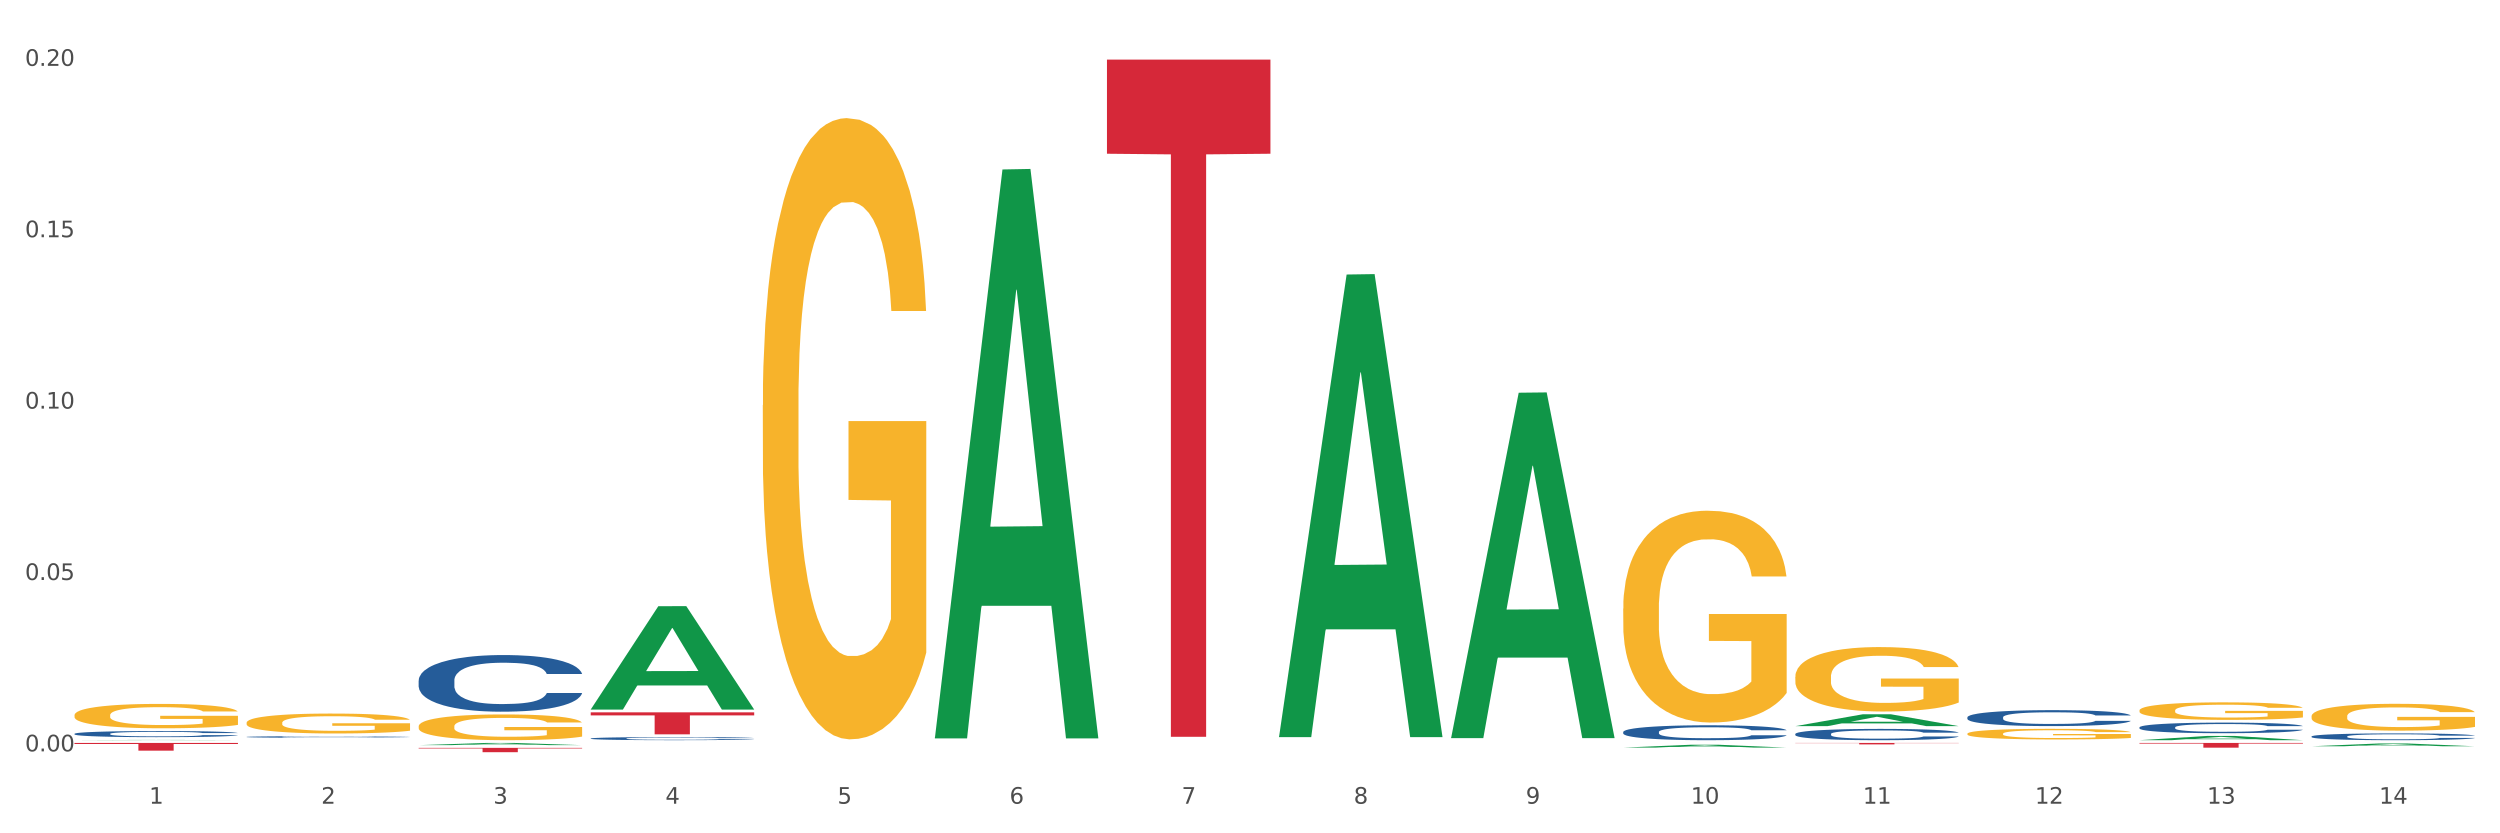 <?xml version="1.0" encoding="utf-8" standalone="no"?>
<!DOCTYPE svg PUBLIC "-//W3C//DTD SVG 1.1//EN"
  "http://www.w3.org/Graphics/SVG/1.1/DTD/svg11.dtd">
<svg xmlns:xlink="http://www.w3.org/1999/xlink" width="1080pt" height="360pt" viewBox="0 0 1080 360" xmlns="http://www.w3.org/2000/svg" version="1.1">
 <rect x="0" y="0" width="1080" height="360" fill="#333333" stroke="none"/>
 <defs>
  <style type="text/css">*{stroke-linejoin: round; stroke-linecap: butt}</style>
 </defs>
 <g id="figure_1">
  <g id="patch_1">
   <path d="M 0 360 
L 1080 360 
L 1080 0 
L 0 0 
z
" style="fill: #ffffff; stroke: #ffffff; stroke-linejoin: miter"/>
  </g>
  <g id="axes_1">
   <g id="matplotlib.axis_1">
    <g id="xtick_1">
     <g id="text_1">
      <!-- 1 -->
      <g style="fill: #4d4d4d" transform="translate(64.432 347.204) scale(0.096 -0.096)">
       <defs>
        <path id="DejaVuSans-31" d="M 794 531 
L 1825 531 
L 1825 4091 
L 703 3866 
L 703 4441 
L 1819 4666 
L 2450 4666 
L 2450 531 
L 3481 531 
L 3481 0 
L 794 0 
L 794 531 
z
" transform="scale(0.016)"/>
       </defs>
       <use xlink:href="#DejaVuSans-31"/>
      </g>
     </g>
    </g>
    <g id="xtick_2">
     <g id="text_2">
      <!-- 2 -->
      <g style="fill: #4d4d4d" transform="translate(138.771 347.204) scale(0.096 -0.096)">
       <defs>
        <path id="DejaVuSans-32" d="M 1228 531 
L 3431 531 
L 3431 0 
L 469 0 
L 469 531 
Q 828 903 1448 1529 
Q 2069 2156 2228 2338 
Q 2531 2678 2651 2914 
Q 2772 3150 2772 3378 
Q 2772 3750 2511 3984 
Q 2250 4219 1831 4219 
Q 1534 4219 1204 4116 
Q 875 4013 500 3803 
L 500 4441 
Q 881 4594 1212 4672 
Q 1544 4750 1819 4750 
Q 2544 4750 2975 4387 
Q 3406 4025 3406 3419 
Q 3406 3131 3298 2873 
Q 3191 2616 2906 2266 
Q 2828 2175 2409 1742 
Q 1991 1309 1228 531 
z
" transform="scale(0.016)"/>
       </defs>
       <use xlink:href="#DejaVuSans-32"/>
      </g>
     </g>
    </g>
    <g id="xtick_3">
     <g id="text_3">
      <!-- 3 -->
      <g style="fill: #4d4d4d" transform="translate(213.109 347.204) scale(0.096 -0.096)">
       <defs>
        <path id="DejaVuSans-33" d="M 2597 2516 
Q 3050 2419 3304 2112 
Q 3559 1806 3559 1356 
Q 3559 666 3084 287 
Q 2609 -91 1734 -91 
Q 1441 -91 1130 -33 
Q 819 25 488 141 
L 488 750 
Q 750 597 1062 519 
Q 1375 441 1716 441 
Q 2309 441 2620 675 
Q 2931 909 2931 1356 
Q 2931 1769 2642 2001 
Q 2353 2234 1838 2234 
L 1294 2234 
L 1294 2753 
L 1863 2753 
Q 2328 2753 2575 2939 
Q 2822 3125 2822 3475 
Q 2822 3834 2567 4026 
Q 2313 4219 1838 4219 
Q 1578 4219 1281 4162 
Q 984 4106 628 3988 
L 628 4550 
Q 988 4650 1302 4700 
Q 1616 4750 1894 4750 
Q 2613 4750 3031 4423 
Q 3450 4097 3450 3541 
Q 3450 3153 3228 2886 
Q 3006 2619 2597 2516 
z
" transform="scale(0.016)"/>
       </defs>
       <use xlink:href="#DejaVuSans-33"/>
      </g>
     </g>
    </g>
    <g id="xtick_4">
     <g id="text_4">
      <!-- 4 -->
      <g style="fill: #4d4d4d" transform="translate(287.448 347.204) scale(0.096 -0.096)">
       <defs>
        <path id="DejaVuSans-34" d="M 2419 4116 
L 825 1625 
L 2419 1625 
L 2419 4116 
z
M 2253 4666 
L 3047 4666 
L 3047 1625 
L 3713 1625 
L 3713 1100 
L 3047 1100 
L 3047 0 
L 2419 0 
L 2419 1100 
L 313 1100 
L 313 1709 
L 2253 4666 
z
" transform="scale(0.016)"/>
       </defs>
       <use xlink:href="#DejaVuSans-34"/>
      </g>
     </g>
    </g>
    <g id="xtick_5">
     <g id="text_5">
      <!-- 5 -->
      <g style="fill: #4d4d4d" transform="translate(361.787 347.204) scale(0.096 -0.096)">
       <defs>
        <path id="DejaVuSans-35" d="M 691 4666 
L 3169 4666 
L 3169 4134 
L 1269 4134 
L 1269 2991 
Q 1406 3038 1543 3061 
Q 1681 3084 1819 3084 
Q 2600 3084 3056 2656 
Q 3513 2228 3513 1497 
Q 3513 744 3044 326 
Q 2575 -91 1722 -91 
Q 1428 -91 1123 -41 
Q 819 9 494 109 
L 494 744 
Q 775 591 1075 516 
Q 1375 441 1709 441 
Q 2250 441 2565 725 
Q 2881 1009 2881 1497 
Q 2881 1984 2565 2268 
Q 2250 2553 1709 2553 
Q 1456 2553 1204 2497 
Q 953 2441 691 2322 
L 691 4666 
z
" transform="scale(0.016)"/>
       </defs>
       <use xlink:href="#DejaVuSans-35"/>
      </g>
     </g>
    </g>
    <g id="xtick_6">
     <g id="text_6">
      <!-- 6 -->
      <g style="fill: #4d4d4d" transform="translate(436.125 347.204) scale(0.096 -0.096)">
       <defs>
        <path id="DejaVuSans-36" d="M 2113 2584 
Q 1688 2584 1439 2293 
Q 1191 2003 1191 1497 
Q 1191 994 1439 701 
Q 1688 409 2113 409 
Q 2538 409 2786 701 
Q 3034 994 3034 1497 
Q 3034 2003 2786 2293 
Q 2538 2584 2113 2584 
z
M 3366 4563 
L 3366 3988 
Q 3128 4100 2886 4159 
Q 2644 4219 2406 4219 
Q 1781 4219 1451 3797 
Q 1122 3375 1075 2522 
Q 1259 2794 1537 2939 
Q 1816 3084 2150 3084 
Q 2853 3084 3261 2657 
Q 3669 2231 3669 1497 
Q 3669 778 3244 343 
Q 2819 -91 2113 -91 
Q 1303 -91 875 529 
Q 447 1150 447 2328 
Q 447 3434 972 4092 
Q 1497 4750 2381 4750 
Q 2619 4750 2861 4703 
Q 3103 4656 3366 4563 
z
" transform="scale(0.016)"/>
       </defs>
       <use xlink:href="#DejaVuSans-36"/>
      </g>
     </g>
    </g>
    <g id="xtick_7">
     <g id="text_7">
      <!-- 7 -->
      <g style="fill: #4d4d4d" transform="translate(510.464 347.204) scale(0.096 -0.096)">
       <defs>
        <path id="DejaVuSans-37" d="M 525 4666 
L 3525 4666 
L 3525 4397 
L 1831 0 
L 1172 0 
L 2766 4134 
L 525 4134 
L 525 4666 
z
" transform="scale(0.016)"/>
       </defs>
       <use xlink:href="#DejaVuSans-37"/>
      </g>
     </g>
    </g>
    <g id="xtick_8">
     <g id="text_8">
      <!-- 8 -->
      <g style="fill: #4d4d4d" transform="translate(584.803 347.204) scale(0.096 -0.096)">
       <defs>
        <path id="DejaVuSans-38" d="M 2034 2216 
Q 1584 2216 1326 1975 
Q 1069 1734 1069 1313 
Q 1069 891 1326 650 
Q 1584 409 2034 409 
Q 2484 409 2743 651 
Q 3003 894 3003 1313 
Q 3003 1734 2745 1975 
Q 2488 2216 2034 2216 
z
M 1403 2484 
Q 997 2584 770 2862 
Q 544 3141 544 3541 
Q 544 4100 942 4425 
Q 1341 4750 2034 4750 
Q 2731 4750 3128 4425 
Q 3525 4100 3525 3541 
Q 3525 3141 3298 2862 
Q 3072 2584 2669 2484 
Q 3125 2378 3379 2068 
Q 3634 1759 3634 1313 
Q 3634 634 3220 271 
Q 2806 -91 2034 -91 
Q 1263 -91 848 271 
Q 434 634 434 1313 
Q 434 1759 690 2068 
Q 947 2378 1403 2484 
z
M 1172 3481 
Q 1172 3119 1398 2916 
Q 1625 2713 2034 2713 
Q 2441 2713 2670 2916 
Q 2900 3119 2900 3481 
Q 2900 3844 2670 4047 
Q 2441 4250 2034 4250 
Q 1625 4250 1398 4047 
Q 1172 3844 1172 3481 
z
" transform="scale(0.016)"/>
       </defs>
       <use xlink:href="#DejaVuSans-38"/>
      </g>
     </g>
    </g>
    <g id="xtick_9">
     <g id="text_9">
      <!-- 9 -->
      <g style="fill: #4d4d4d" transform="translate(659.142 347.204) scale(0.096 -0.096)">
       <defs>
        <path id="DejaVuSans-39" d="M 703 97 
L 703 672 
Q 941 559 1184 500 
Q 1428 441 1663 441 
Q 2288 441 2617 861 
Q 2947 1281 2994 2138 
Q 2813 1869 2534 1725 
Q 2256 1581 1919 1581 
Q 1219 1581 811 2004 
Q 403 2428 403 3163 
Q 403 3881 828 4315 
Q 1253 4750 1959 4750 
Q 2769 4750 3195 4129 
Q 3622 3509 3622 2328 
Q 3622 1225 3098 567 
Q 2575 -91 1691 -91 
Q 1453 -91 1209 -44 
Q 966 3 703 97 
z
M 1959 2075 
Q 2384 2075 2632 2365 
Q 2881 2656 2881 3163 
Q 2881 3666 2632 3958 
Q 2384 4250 1959 4250 
Q 1534 4250 1286 3958 
Q 1038 3666 1038 3163 
Q 1038 2656 1286 2365 
Q 1534 2075 1959 2075 
z
" transform="scale(0.016)"/>
       </defs>
       <use xlink:href="#DejaVuSans-39"/>
      </g>
     </g>
    </g>
    <g id="xtick_10">
     <g id="text_10">
      <!-- 10 -->
      <g style="fill: #4d4d4d" transform="translate(730.426 347.204) scale(0.096 -0.096)">
       <defs>
        <path id="DejaVuSans-30" d="M 2034 4250 
Q 1547 4250 1301 3770 
Q 1056 3291 1056 2328 
Q 1056 1369 1301 889 
Q 1547 409 2034 409 
Q 2525 409 2770 889 
Q 3016 1369 3016 2328 
Q 3016 3291 2770 3770 
Q 2525 4250 2034 4250 
z
M 2034 4750 
Q 2819 4750 3233 4129 
Q 3647 3509 3647 2328 
Q 3647 1150 3233 529 
Q 2819 -91 2034 -91 
Q 1250 -91 836 529 
Q 422 1150 422 2328 
Q 422 3509 836 4129 
Q 1250 4750 2034 4750 
z
" transform="scale(0.016)"/>
       </defs>
       <use xlink:href="#DejaVuSans-31"/>
       <use xlink:href="#DejaVuSans-30" transform="translate(63.623 0)"/>
      </g>
     </g>
    </g>
    <g id="xtick_11">
     <g id="text_11">
      <!-- 11 -->
      <g style="fill: #4d4d4d" transform="translate(804.765 347.204) scale(0.096 -0.096)">
       <use xlink:href="#DejaVuSans-31"/>
       <use xlink:href="#DejaVuSans-31" transform="translate(63.623 0)"/>
      </g>
     </g>
    </g>
    <g id="xtick_12">
     <g id="text_12">
      <!-- 12 -->
      <g style="fill: #4d4d4d" transform="translate(879.104 347.204) scale(0.096 -0.096)">
       <use xlink:href="#DejaVuSans-31"/>
       <use xlink:href="#DejaVuSans-32" transform="translate(63.623 0)"/>
      </g>
     </g>
    </g>
    <g id="xtick_13">
     <g id="text_13">
      <!-- 13 -->
      <g style="fill: #4d4d4d" transform="translate(953.442 347.204) scale(0.096 -0.096)">
       <use xlink:href="#DejaVuSans-31"/>
       <use xlink:href="#DejaVuSans-33" transform="translate(63.623 0)"/>
      </g>
     </g>
    </g>
    <g id="xtick_14">
     <g id="text_14">
      <!-- 14 -->
      <g style="fill: #4d4d4d" transform="translate(1027.781 347.204) scale(0.096 -0.096)">
       <use xlink:href="#DejaVuSans-31"/>
       <use xlink:href="#DejaVuSans-34" transform="translate(63.623 0)"/>
      </g>
     </g>
    </g>
    <g id="xtick_15"/>
    <g id="xtick_16"/>
    <g id="xtick_17"/>
    <g id="xtick_18"/>
    <g id="xtick_19"/>
    <g id="xtick_20"/>
    <g id="xtick_21"/>
    <g id="xtick_22"/>
    <g id="xtick_23"/>
    <g id="xtick_24"/>
    <g id="xtick_25"/>
    <g id="xtick_26"/>
    <g id="xtick_27"/>
   </g>
   <g id="matplotlib.axis_2">
    <g id="ytick_1">
     <g id="text_15">
      <!-- 0.00 -->
      <g style="fill: #4d4d4d" transform="translate(10.8 324.594) scale(0.096 -0.096)">
       <defs>
        <path id="DejaVuSans-2e" d="M 684 794 
L 1344 794 
L 1344 0 
L 684 0 
L 684 794 
z
" transform="scale(0.016)"/>
       </defs>
       <use xlink:href="#DejaVuSans-30"/>
       <use xlink:href="#DejaVuSans-2e" transform="translate(63.623 0)"/>
       <use xlink:href="#DejaVuSans-30" transform="translate(95.41 0)"/>
       <use xlink:href="#DejaVuSans-30" transform="translate(159.033 0)"/>
      </g>
     </g>
    </g>
    <g id="ytick_2">
     <g id="text_16">
      <!-- 0.05 -->
      <g style="fill: #4d4d4d" transform="translate(10.8 250.558) scale(0.096 -0.096)">
       <use xlink:href="#DejaVuSans-30"/>
       <use xlink:href="#DejaVuSans-2e" transform="translate(63.623 0)"/>
       <use xlink:href="#DejaVuSans-30" transform="translate(95.41 0)"/>
       <use xlink:href="#DejaVuSans-35" transform="translate(159.033 0)"/>
      </g>
     </g>
    </g>
    <g id="ytick_3">
     <g id="text_17">
      <!-- 0.10 -->
      <g style="fill: #4d4d4d" transform="translate(10.8 176.522) scale(0.096 -0.096)">
       <use xlink:href="#DejaVuSans-30"/>
       <use xlink:href="#DejaVuSans-2e" transform="translate(63.623 0)"/>
       <use xlink:href="#DejaVuSans-31" transform="translate(95.41 0)"/>
       <use xlink:href="#DejaVuSans-30" transform="translate(159.033 0)"/>
      </g>
     </g>
    </g>
    <g id="ytick_4">
     <g id="text_18">
      <!-- 0.15 -->
      <g style="fill: #4d4d4d" transform="translate(10.8 102.486) scale(0.096 -0.096)">
       <use xlink:href="#DejaVuSans-30"/>
       <use xlink:href="#DejaVuSans-2e" transform="translate(63.623 0)"/>
       <use xlink:href="#DejaVuSans-31" transform="translate(95.41 0)"/>
       <use xlink:href="#DejaVuSans-35" transform="translate(159.033 0)"/>
      </g>
     </g>
    </g>
    <g id="ytick_5">
     <g id="text_19">
      <!-- 0.20 -->
      <g style="fill: #4d4d4d" transform="translate(10.8 28.449) scale(0.096 -0.096)">
       <use xlink:href="#DejaVuSans-30"/>
       <use xlink:href="#DejaVuSans-2e" transform="translate(63.623 0)"/>
       <use xlink:href="#DejaVuSans-32" transform="translate(95.41 0)"/>
       <use xlink:href="#DejaVuSans-30" transform="translate(159.033 0)"/>
      </g>
     </g>
    </g>
    <g id="ytick_6"/>
    <g id="ytick_7"/>
    <g id="ytick_8"/>
    <g id="ytick_9"/>
   </g>
   <g id="PolyCollection_1">
    <path d="M 32.175 319.766 
L 32.248 319.766 
L 61.37 319.637 
L 73.456 319.637 
L 102.797 319.766 
L 88.818 319.766 
L 82.484 319.736 
L 52.415 319.736 
L 52.197 319.736 
L 46.081 319.766 
L 32.175 319.766 
L 32.175 319.766 
L 56.201 319.718 
L 78.698 319.718 
L 67.559 319.664 
L 67.413 319.664 
L 67.267 319.664 
L 56.128 319.718 
L 56.201 319.718 
L 32.175 319.766 
z
" clip-path="url(#p55fcb74cd9)" style="fill: #109648"/>
    <path d="M 180.852 321.908 
L 180.925 321.907 
L 210.048 320.948 
L 222.133 320.947 
L 251.474 321.91 
L 237.495 321.91 
L 231.161 321.685 
L 201.092 321.685 
L 200.874 321.689 
L 194.758 321.91 
L 180.852 321.91 
L 180.852 321.908 
L 204.878 321.552 
L 227.375 321.551 
L 216.236 321.152 
L 216.09 321.15 
L 215.945 321.153 
L 204.806 321.551 
L 204.878 321.552 
L 180.852 321.908 
z
" clip-path="url(#p55fcb74cd9)" style="fill: #109648"/>
    <path d="M 255.191 306.454 
L 255.264 306.412 
L 284.386 261.885 
L 296.472 261.843 
L 325.813 306.538 
L 311.834 306.538 
L 305.5 296.13 
L 275.431 296.13 
L 275.213 296.298 
L 269.097 306.538 
L 255.191 306.538 
L 255.191 306.454 
L 279.217 289.919 
L 301.714 289.877 
L 290.575 271.369 
L 290.429 271.285 
L 290.284 271.411 
L 279.144 289.877 
L 279.217 289.919 
L 255.191 306.454 
z
" clip-path="url(#p55fcb74cd9)" style="fill: #109648"/>
    <path d="M 403.869 318.535 
L 403.941 318.304 
L 433.064 73.21 
L 445.15 72.979 
L 474.49 318.997 
L 460.512 318.997 
L 454.177 261.708 
L 424.109 261.708 
L 423.89 262.632 
L 417.774 318.997 
L 403.869 318.997 
L 403.869 318.535 
L 427.895 227.52 
L 450.392 227.289 
L 439.252 125.417 
L 439.107 124.955 
L 438.961 125.648 
L 427.822 227.289 
L 427.895 227.52 
L 403.869 318.535 
z
" clip-path="url(#p55fcb74cd9)" style="fill: #109648"/>
    <path d="M 552.546 318.071 
L 552.619 317.883 
L 581.741 118.594 
L 593.827 118.407 
L 623.168 318.446 
L 609.189 318.446 
L 602.855 271.864 
L 572.786 271.864 
L 572.568 272.616 
L 566.452 318.446 
L 552.546 318.446 
L 552.546 318.071 
L 576.572 244.065 
L 599.069 243.877 
L 587.93 161.044 
L 587.784 160.668 
L 587.638 161.232 
L 576.499 243.877 
L 576.572 244.065 
L 552.546 318.071 
z
" clip-path="url(#p55fcb74cd9)" style="fill: #109648"/>
    <path d="M 180.852 293.977 
L 180.936 293.955 
L 180.936 293.329 
L 181.186 292.479 
L 182.105 290.915 
L 183.273 289.73 
L 185.277 288.344 
L 186.362 287.763 
L 187.781 287.115 
L 190.703 286.065 
L 194.042 285.17 
L 196.379 284.679 
L 198.132 284.366 
L 202.056 283.807 
L 204.31 283.561 
L 206.647 283.36 
L 208.65 283.226 
L 211.989 283.069 
L 214.661 283.002 
L 217.749 282.98 
L 220.337 283.002 
L 223.76 283.092 
L 228.768 283.36 
L 230.688 283.516 
L 233.276 283.785 
L 235.947 284.142 
L 238.118 284.5 
L 240.622 285.014 
L 243.21 285.685 
L 245.714 286.534 
L 247.467 287.316 
L 248.886 288.143 
L 250.139 289.149 
L 251.057 290.244 
L 251.474 291.161 
L 236.198 291.161 
L 235.78 290.334 
L 234.946 289.44 
L 234.111 288.836 
L 233.193 288.344 
L 231.774 287.786 
L 230.521 287.428 
L 228.434 287.003 
L 226.514 286.735 
L 224.928 286.579 
L 223.008 286.445 
L 218.918 286.31 
L 215.996 286.31 
L 214.16 286.355 
L 211.906 286.467 
L 209.986 286.623 
L 207.732 286.892 
L 205.979 287.182 
L 204.226 287.562 
L 203.224 287.83 
L 201.722 288.322 
L 200.72 288.724 
L 199.384 289.417 
L 198.633 289.909 
L 197.297 291.183 
L 196.713 292.122 
L 196.463 292.77 
L 196.296 293.485 
L 196.296 296.972 
L 196.797 298.537 
L 197.214 299.207 
L 197.882 299.967 
L 199.134 300.951 
L 200.97 301.912 
L 202.89 302.605 
L 204.476 303.029 
L 205.979 303.342 
L 207.482 303.588 
L 209.318 303.812 
L 210.821 303.946 
L 213.075 304.08 
L 215.746 304.147 
L 217.833 304.147 
L 222.09 304.035 
L 224.01 303.923 
L 225.847 303.767 
L 227.85 303.521 
L 229.436 303.253 
L 230.354 303.052 
L 231.857 302.627 
L 233.026 302.18 
L 234.027 301.666 
L 234.695 301.219 
L 235.447 300.548 
L 236.031 299.788 
L 236.198 299.386 
L 251.474 299.386 
L 251.14 300.191 
L 250.556 300.973 
L 249.387 302.023 
L 248.469 302.627 
L 247.05 303.365 
L 245.547 303.99 
L 243.46 304.683 
L 241.54 305.197 
L 239.537 305.644 
L 237.367 306.047 
L 233.443 306.605 
L 232.024 306.762 
L 229.019 307.03 
L 226.681 307.187 
L 223.259 307.343 
L 219.753 307.432 
L 216.08 307.455 
L 212.824 307.41 
L 209.235 307.276 
L 206.981 307.142 
L 204.476 306.941 
L 201.555 306.628 
L 198.8 306.248 
L 196.212 305.801 
L 193.791 305.287 
L 191.538 304.706 
L 188.616 303.744 
L 186.445 302.806 
L 184.859 301.934 
L 183.774 301.196 
L 182.689 300.258 
L 182.105 299.609 
L 181.186 298.045 
L 180.852 296.592 
L 180.852 293.977 
z
" clip-path="url(#p55fcb74cd9)" style="fill: #255c99"/>
    <path d="M 106.514 318.345 
L 106.597 318.344 
L 106.597 318.327 
L 106.848 318.304 
L 107.766 318.262 
L 108.935 318.229 
L 110.938 318.191 
L 112.023 318.176 
L 113.442 318.158 
L 116.364 318.129 
L 119.703 318.105 
L 122.04 318.091 
L 123.794 318.083 
L 127.717 318.068 
L 129.971 318.061 
L 132.308 318.055 
L 134.312 318.052 
L 137.651 318.048 
L 140.322 318.046 
L 143.411 318.045 
L 145.998 318.046 
L 149.421 318.048 
L 154.43 318.055 
L 156.35 318.06 
L 158.937 318.067 
L 161.609 318.077 
L 163.779 318.087 
L 166.283 318.101 
L 168.871 318.119 
L 171.376 318.142 
L 173.129 318.163 
L 174.548 318.186 
L 175.8 318.213 
L 176.718 318.243 
L 177.135 318.268 
L 161.859 318.268 
L 161.442 318.246 
L 160.607 318.221 
L 159.772 318.205 
L 158.854 318.191 
L 157.435 318.176 
L 156.183 318.166 
L 154.096 318.155 
L 152.176 318.148 
L 150.59 318.143 
L 148.67 318.14 
L 144.579 318.136 
L 141.658 318.136 
L 139.821 318.137 
L 137.567 318.14 
L 135.647 318.145 
L 133.393 318.152 
L 131.64 318.16 
L 129.887 318.17 
L 128.886 318.177 
L 127.383 318.191 
L 126.381 318.202 
L 125.046 318.221 
L 124.294 318.234 
L 122.959 318.269 
L 122.374 318.294 
L 122.124 318.312 
L 121.957 318.332 
L 121.957 318.427 
L 122.458 318.469 
L 122.875 318.488 
L 123.543 318.508 
L 124.795 318.535 
L 126.632 318.562 
L 128.552 318.58 
L 130.138 318.592 
L 131.64 318.601 
L 133.143 318.607 
L 134.979 318.613 
L 136.482 318.617 
L 138.736 318.621 
L 141.407 318.622 
L 143.494 318.622 
L 147.751 318.619 
L 149.671 318.616 
L 151.508 318.612 
L 153.511 318.605 
L 155.097 318.598 
L 156.016 318.593 
L 157.518 318.581 
L 158.687 318.569 
L 159.689 318.555 
L 160.357 318.543 
L 161.108 318.524 
L 161.692 318.504 
L 161.859 318.493 
L 177.135 318.493 
L 176.802 318.515 
L 176.217 318.536 
L 175.049 318.565 
L 174.13 318.581 
L 172.711 318.601 
L 171.209 318.618 
L 169.122 318.637 
L 167.202 318.651 
L 165.198 318.663 
L 163.028 318.674 
L 159.104 318.69 
L 157.685 318.694 
L 154.68 318.701 
L 152.343 318.705 
L 148.92 318.71 
L 145.414 318.712 
L 141.741 318.713 
L 138.486 318.711 
L 134.896 318.708 
L 132.642 318.704 
L 130.138 318.699 
L 127.216 318.69 
L 124.461 318.68 
L 121.874 318.668 
L 119.453 318.654 
L 117.199 318.638 
L 114.277 318.612 
L 112.107 318.586 
L 110.521 318.562 
L 109.435 318.542 
L 108.35 318.516 
L 107.766 318.499 
L 106.848 318.456 
L 106.514 318.416 
L 106.514 318.345 
z
" clip-path="url(#p55fcb74cd9)" style="fill: #255c99"/>
    <path d="M 32.175 316.997 
L 32.258 316.994 
L 32.258 316.927 
L 32.509 316.835 
L 33.427 316.665 
L 34.596 316.537 
L 36.599 316.387 
L 37.684 316.324 
L 39.104 316.254 
L 42.025 316.14 
L 45.364 316.043 
L 47.702 315.99 
L 49.455 315.956 
L 53.378 315.896 
L 55.632 315.869 
L 57.969 315.847 
L 59.973 315.833 
L 63.312 315.816 
L 65.983 315.808 
L 69.072 315.806 
L 71.66 315.808 
L 75.082 315.818 
L 80.091 315.847 
L 82.011 315.864 
L 84.599 315.893 
L 87.27 315.932 
L 89.44 315.971 
L 91.945 316.026 
L 94.533 316.099 
L 97.037 316.191 
L 98.79 316.276 
L 100.209 316.365 
L 101.461 316.474 
L 102.379 316.593 
L 102.797 316.692 
L 87.52 316.692 
L 87.103 316.602 
L 86.268 316.505 
L 85.434 316.44 
L 84.515 316.387 
L 83.096 316.326 
L 81.844 316.288 
L 79.757 316.242 
L 77.837 316.213 
L 76.251 316.196 
L 74.331 316.181 
L 70.241 316.167 
L 67.319 316.167 
L 65.482 316.171 
L 63.229 316.184 
L 61.309 316.201 
L 59.055 316.23 
L 57.302 316.261 
L 55.549 316.302 
L 54.547 316.331 
L 53.044 316.384 
L 52.043 316.428 
L 50.707 316.503 
L 49.956 316.556 
L 48.62 316.694 
L 48.036 316.796 
L 47.785 316.866 
L 47.618 316.943 
L 47.618 317.321 
L 48.119 317.49 
L 48.537 317.563 
L 49.204 317.645 
L 50.457 317.752 
L 52.293 317.856 
L 54.213 317.931 
L 55.799 317.977 
L 57.302 318.011 
L 58.804 318.037 
L 60.641 318.062 
L 62.143 318.076 
L 64.397 318.091 
L 67.069 318.098 
L 69.155 318.098 
L 73.413 318.086 
L 75.333 318.074 
L 77.169 318.057 
L 79.173 318.03 
L 80.759 318.001 
L 81.677 317.979 
L 83.18 317.933 
L 84.348 317.885 
L 85.35 317.829 
L 86.018 317.781 
L 86.769 317.708 
L 87.353 317.626 
L 87.52 317.582 
L 102.797 317.582 
L 102.463 317.669 
L 101.879 317.754 
L 100.71 317.868 
L 99.792 317.933 
L 98.372 318.013 
L 96.87 318.081 
L 94.783 318.156 
L 92.863 318.212 
L 90.86 318.26 
L 88.689 318.304 
L 84.766 318.364 
L 83.347 318.381 
L 80.341 318.41 
L 78.004 318.427 
L 74.581 318.444 
L 71.075 318.454 
L 67.402 318.456 
L 64.147 318.451 
L 60.557 318.437 
L 58.303 318.422 
L 55.799 318.4 
L 52.877 318.366 
L 50.123 318.325 
L 47.535 318.277 
L 45.114 318.221 
L 42.86 318.158 
L 39.938 318.054 
L 37.768 317.953 
L 36.182 317.858 
L 35.097 317.778 
L 34.011 317.677 
L 33.427 317.607 
L 32.509 317.437 
L 32.175 317.28 
L 32.175 316.997 
z
" clip-path="url(#p55fcb74cd9)" style="fill: #255c99"/>
    <path d="M 701.223 316.215 
L 701.307 316.209 
L 701.307 316.044 
L 701.557 315.82 
L 702.476 315.408 
L 703.644 315.096 
L 705.648 314.731 
L 706.733 314.578 
L 708.152 314.407 
L 711.074 314.13 
L 714.413 313.895 
L 716.75 313.765 
L 718.503 313.683 
L 722.427 313.535 
L 724.681 313.471 
L 727.018 313.418 
L 729.021 313.382 
L 732.36 313.341 
L 735.032 313.323 
L 738.12 313.317 
L 740.708 313.323 
L 744.131 313.347 
L 749.139 313.418 
L 751.059 313.459 
L 753.647 313.529 
L 756.318 313.624 
L 758.489 313.718 
L 760.993 313.853 
L 763.581 314.03 
L 766.085 314.254 
L 767.838 314.46 
L 769.257 314.678 
L 770.51 314.943 
L 771.428 315.231 
L 771.845 315.473 
L 756.569 315.473 
L 756.151 315.255 
L 755.317 315.019 
L 754.482 314.86 
L 753.564 314.731 
L 752.145 314.584 
L 750.892 314.489 
L 748.805 314.377 
L 746.885 314.307 
L 745.299 314.266 
L 743.379 314.23 
L 739.289 314.195 
L 736.367 314.195 
L 734.531 314.207 
L 732.277 314.236 
L 730.357 314.277 
L 728.103 314.348 
L 726.35 314.425 
L 724.597 314.525 
L 723.595 314.595 
L 722.093 314.725 
L 721.091 314.831 
L 719.755 315.013 
L 719.004 315.143 
L 717.668 315.479 
L 717.084 315.726 
L 716.834 315.897 
L 716.667 316.085 
L 716.667 317.004 
L 717.168 317.416 
L 717.585 317.593 
L 718.253 317.793 
L 719.505 318.052 
L 721.341 318.306 
L 723.261 318.488 
L 724.847 318.6 
L 726.35 318.682 
L 727.853 318.747 
L 729.689 318.806 
L 731.192 318.841 
L 733.446 318.877 
L 736.117 318.894 
L 738.204 318.894 
L 742.461 318.865 
L 744.381 318.836 
L 746.218 318.794 
L 748.221 318.73 
L 749.807 318.659 
L 750.725 318.606 
L 752.228 318.494 
L 753.397 318.376 
L 754.398 318.241 
L 755.066 318.123 
L 755.818 317.946 
L 756.402 317.746 
L 756.569 317.64 
L 771.845 317.64 
L 771.511 317.852 
L 770.927 318.058 
L 769.758 318.335 
L 768.84 318.494 
L 767.421 318.688 
L 765.918 318.853 
L 763.831 319.036 
L 761.911 319.171 
L 759.908 319.289 
L 757.738 319.395 
L 753.814 319.542 
L 752.395 319.583 
L 749.39 319.654 
L 747.052 319.695 
L 743.63 319.737 
L 740.124 319.76 
L 736.451 319.766 
L 733.195 319.754 
L 729.606 319.719 
L 727.352 319.684 
L 724.847 319.631 
L 721.926 319.548 
L 719.171 319.448 
L 716.583 319.33 
L 714.162 319.195 
L 711.908 319.042 
L 708.987 318.788 
L 706.816 318.541 
L 705.23 318.311 
L 704.145 318.117 
L 703.06 317.87 
L 702.476 317.699 
L 701.557 317.287 
L 701.223 316.904 
L 701.223 316.215 
z
" clip-path="url(#p55fcb74cd9)" style="fill: #255c99"/>
    <path d="M 775.562 317.077 
L 775.646 317.073 
L 775.646 316.948 
L 775.896 316.778 
L 776.814 316.466 
L 777.983 316.23 
L 779.986 315.953 
L 781.072 315.837 
L 782.491 315.708 
L 785.412 315.499 
L 788.752 315.32 
L 791.089 315.222 
L 792.842 315.16 
L 796.765 315.048 
L 799.019 314.999 
L 801.357 314.959 
L 803.36 314.932 
L 806.699 314.901 
L 809.37 314.888 
L 812.459 314.883 
L 815.047 314.888 
L 818.469 314.905 
L 823.478 314.959 
L 825.398 314.99 
L 827.986 315.044 
L 830.657 315.115 
L 832.828 315.186 
L 835.332 315.289 
L 837.92 315.423 
L 840.424 315.592 
L 842.177 315.748 
L 843.596 315.913 
L 844.848 316.114 
L 845.766 316.332 
L 846.184 316.515 
L 830.908 316.515 
L 830.49 316.35 
L 829.655 316.172 
L 828.821 316.051 
L 827.902 315.953 
L 826.483 315.842 
L 825.231 315.771 
L 823.144 315.686 
L 821.224 315.632 
L 819.638 315.601 
L 817.718 315.574 
L 813.628 315.548 
L 810.706 315.548 
L 808.87 315.556 
L 806.616 315.579 
L 804.696 315.61 
L 802.442 315.664 
L 800.689 315.721 
L 798.936 315.797 
L 797.934 315.851 
L 796.431 315.949 
L 795.43 316.029 
L 794.094 316.167 
L 793.343 316.265 
L 792.007 316.52 
L 791.423 316.707 
L 791.172 316.836 
L 791.005 316.979 
L 791.005 317.675 
L 791.506 317.987 
L 791.924 318.121 
L 792.591 318.272 
L 793.844 318.468 
L 795.68 318.66 
L 797.6 318.798 
L 799.186 318.883 
L 800.689 318.946 
L 802.191 318.995 
L 804.028 319.039 
L 805.53 319.066 
L 807.784 319.093 
L 810.456 319.106 
L 812.543 319.106 
L 816.8 319.084 
L 818.72 319.061 
L 820.556 319.03 
L 822.56 318.981 
L 824.146 318.928 
L 825.064 318.888 
L 826.567 318.803 
L 827.735 318.714 
L 828.737 318.611 
L 829.405 318.522 
L 830.156 318.388 
L 830.741 318.236 
L 830.908 318.156 
L 846.184 318.156 
L 845.85 318.317 
L 845.266 318.473 
L 844.097 318.682 
L 843.179 318.803 
L 841.76 318.95 
L 840.257 319.075 
L 838.17 319.213 
L 836.25 319.316 
L 834.247 319.405 
L 832.076 319.485 
L 828.153 319.597 
L 826.734 319.628 
L 823.728 319.681 
L 821.391 319.713 
L 817.969 319.744 
L 814.463 319.762 
L 810.79 319.766 
L 807.534 319.757 
L 803.944 319.73 
L 801.69 319.704 
L 799.186 319.663 
L 796.264 319.601 
L 793.51 319.525 
L 790.922 319.436 
L 788.501 319.333 
L 786.247 319.218 
L 783.325 319.026 
L 781.155 318.838 
L 779.569 318.665 
L 778.484 318.517 
L 777.399 318.33 
L 776.814 318.201 
L 775.896 317.889 
L 775.562 317.599 
L 775.562 317.077 
z
" clip-path="url(#p55fcb74cd9)" style="fill: #255c99"/>
    <path d="M 849.901 309.879 
L 849.984 309.873 
L 849.984 309.697 
L 850.235 309.458 
L 851.153 309.017 
L 852.322 308.684 
L 854.325 308.294 
L 855.41 308.131 
L 856.829 307.948 
L 859.751 307.653 
L 863.09 307.401 
L 865.428 307.263 
L 867.181 307.175 
L 871.104 307.018 
L 873.358 306.948 
L 875.695 306.892 
L 877.699 306.854 
L 881.038 306.81 
L 883.709 306.791 
L 886.798 306.785 
L 889.386 306.791 
L 892.808 306.816 
L 897.817 306.892 
L 899.737 306.936 
L 902.325 307.011 
L 904.996 307.112 
L 907.166 307.213 
L 909.671 307.357 
L 912.258 307.546 
L 914.763 307.785 
L 916.516 308.005 
L 917.935 308.238 
L 919.187 308.521 
L 920.105 308.829 
L 920.523 309.087 
L 905.246 309.087 
L 904.829 308.854 
L 903.994 308.602 
L 903.159 308.433 
L 902.241 308.294 
L 900.822 308.137 
L 899.57 308.036 
L 897.483 307.917 
L 895.563 307.841 
L 893.977 307.797 
L 892.057 307.76 
L 887.966 307.722 
L 885.045 307.722 
L 883.208 307.735 
L 880.954 307.766 
L 879.034 307.81 
L 876.78 307.885 
L 875.027 307.967 
L 873.274 308.074 
L 872.273 308.15 
L 870.77 308.288 
L 869.768 308.401 
L 868.433 308.596 
L 867.681 308.734 
L 866.346 309.093 
L 865.761 309.357 
L 865.511 309.539 
L 865.344 309.741 
L 865.344 310.722 
L 865.845 311.162 
L 866.262 311.351 
L 866.93 311.564 
L 868.182 311.841 
L 870.019 312.112 
L 871.939 312.307 
L 873.525 312.426 
L 875.027 312.514 
L 876.53 312.583 
L 878.367 312.646 
L 879.869 312.684 
L 882.123 312.722 
L 884.794 312.74 
L 886.881 312.74 
L 891.139 312.709 
L 893.059 312.678 
L 894.895 312.634 
L 896.899 312.564 
L 898.485 312.489 
L 899.403 312.432 
L 900.905 312.313 
L 902.074 312.187 
L 903.076 312.042 
L 903.744 311.917 
L 904.495 311.728 
L 905.079 311.514 
L 905.246 311.401 
L 920.523 311.401 
L 920.189 311.627 
L 919.604 311.847 
L 918.436 312.143 
L 917.517 312.313 
L 916.098 312.52 
L 914.596 312.696 
L 912.509 312.891 
L 910.589 313.036 
L 908.585 313.162 
L 906.415 313.275 
L 902.491 313.432 
L 901.072 313.476 
L 898.067 313.552 
L 895.73 313.596 
L 892.307 313.64 
L 888.801 313.665 
L 885.128 313.671 
L 881.873 313.659 
L 878.283 313.621 
L 876.029 313.583 
L 873.525 313.527 
L 870.603 313.439 
L 867.848 313.332 
L 865.261 313.206 
L 862.84 313.061 
L 860.586 312.898 
L 857.664 312.627 
L 855.494 312.363 
L 853.908 312.118 
L 852.823 311.91 
L 851.737 311.646 
L 851.153 311.464 
L 850.235 311.024 
L 849.901 310.615 
L 849.901 309.879 
z
" clip-path="url(#p55fcb74cd9)" style="fill: #255c99"/>
    <path d="M 255.191 319.018 
L 255.275 319.017 
L 255.275 318.983 
L 255.525 318.937 
L 256.443 318.851 
L 257.612 318.786 
L 259.615 318.71 
L 260.701 318.679 
L 262.12 318.643 
L 265.041 318.586 
L 268.381 318.537 
L 270.718 318.51 
L 272.471 318.493 
L 276.394 318.462 
L 278.648 318.449 
L 280.986 318.438 
L 282.989 318.43 
L 286.328 318.422 
L 288.999 318.418 
L 292.088 318.417 
L 294.676 318.418 
L 298.098 318.423 
L 303.107 318.438 
L 305.027 318.446 
L 307.615 318.461 
L 310.286 318.481 
L 312.457 318.5 
L 314.961 318.528 
L 317.549 318.565 
L 320.053 318.611 
L 321.806 318.654 
L 323.225 318.699 
L 324.477 318.754 
L 325.396 318.814 
L 325.813 318.864 
L 310.537 318.864 
L 310.119 318.819 
L 309.284 318.77 
L 308.45 318.737 
L 307.531 318.71 
L 306.112 318.68 
L 304.86 318.66 
L 302.773 318.637 
L 300.853 318.622 
L 299.267 318.614 
L 297.347 318.606 
L 293.257 318.599 
L 290.335 318.599 
L 288.499 318.602 
L 286.245 318.608 
L 284.325 318.616 
L 282.071 318.631 
L 280.318 318.647 
L 278.565 318.668 
L 277.563 318.682 
L 276.06 318.709 
L 275.059 318.731 
L 273.723 318.769 
L 272.972 318.796 
L 271.636 318.866 
L 271.052 318.917 
L 270.801 318.952 
L 270.634 318.992 
L 270.634 319.182 
L 271.135 319.268 
L 271.553 319.305 
L 272.22 319.346 
L 273.473 319.4 
L 275.309 319.452 
L 277.229 319.49 
L 278.815 319.514 
L 280.318 319.531 
L 281.82 319.544 
L 283.657 319.556 
L 285.159 319.564 
L 287.413 319.571 
L 290.085 319.575 
L 292.172 319.575 
L 296.429 319.569 
L 298.349 319.563 
L 300.185 319.554 
L 302.189 319.541 
L 303.775 319.526 
L 304.693 319.515 
L 306.196 319.492 
L 307.364 319.467 
L 308.366 319.439 
L 309.034 319.415 
L 309.785 319.378 
L 310.37 319.336 
L 310.537 319.314 
L 325.813 319.314 
L 325.479 319.358 
L 324.895 319.401 
L 323.726 319.459 
L 322.808 319.492 
L 321.389 319.532 
L 319.886 319.566 
L 317.799 319.604 
L 315.879 319.632 
L 313.876 319.657 
L 311.705 319.679 
L 307.782 319.709 
L 306.363 319.718 
L 303.358 319.732 
L 301.02 319.741 
L 297.598 319.75 
L 294.092 319.754 
L 290.419 319.756 
L 287.163 319.753 
L 283.573 319.746 
L 281.32 319.739 
L 278.815 319.728 
L 275.893 319.71 
L 273.139 319.69 
L 270.551 319.665 
L 268.13 319.637 
L 265.876 319.605 
L 262.955 319.553 
L 260.784 319.501 
L 259.198 319.454 
L 258.113 319.413 
L 257.028 319.362 
L 256.443 319.327 
L 255.525 319.241 
L 255.191 319.162 
L 255.191 319.018 
z
" clip-path="url(#p55fcb74cd9)" style="fill: #255c99"/>
    <path d="M 924.24 314.225 
L 924.323 314.221 
L 924.323 314.104 
L 924.573 313.945 
L 925.492 313.652 
L 926.66 313.43 
L 928.664 313.171 
L 929.749 313.063 
L 931.168 312.941 
L 934.09 312.745 
L 937.429 312.578 
L 939.766 312.486 
L 941.519 312.427 
L 945.443 312.323 
L 947.697 312.277 
L 950.034 312.239 
L 952.037 312.214 
L 955.377 312.185 
L 958.048 312.172 
L 961.136 312.168 
L 963.724 312.172 
L 967.147 312.189 
L 972.155 312.239 
L 974.075 312.268 
L 976.663 312.318 
L 979.335 312.385 
L 981.505 312.452 
L 984.009 312.548 
L 986.597 312.674 
L 989.101 312.833 
L 990.854 312.979 
L 992.273 313.134 
L 993.526 313.322 
L 994.444 313.527 
L 994.861 313.698 
L 979.585 313.698 
L 979.168 313.543 
L 978.333 313.376 
L 977.498 313.263 
L 976.58 313.171 
L 975.161 313.067 
L 973.908 313 
L 971.822 312.92 
L 969.902 312.87 
L 968.316 312.841 
L 966.396 312.816 
L 962.305 312.791 
L 959.383 312.791 
L 957.547 312.799 
L 955.293 312.82 
L 953.373 312.849 
L 951.119 312.899 
L 949.366 312.954 
L 947.613 313.025 
L 946.611 313.075 
L 945.109 313.167 
L 944.107 313.242 
L 942.771 313.372 
L 942.02 313.464 
L 940.685 313.702 
L 940.1 313.878 
L 939.85 313.999 
L 939.683 314.133 
L 939.683 314.785 
L 940.184 315.078 
L 940.601 315.203 
L 941.269 315.345 
L 942.521 315.529 
L 944.358 315.709 
L 946.278 315.839 
L 947.864 315.918 
L 949.366 315.977 
L 950.869 316.023 
L 952.705 316.064 
L 954.208 316.09 
L 956.462 316.115 
L 959.133 316.127 
L 961.22 316.127 
L 965.477 316.106 
L 967.397 316.085 
L 969.234 316.056 
L 971.237 316.01 
L 972.823 315.96 
L 973.742 315.922 
L 975.244 315.843 
L 976.413 315.759 
L 977.415 315.663 
L 978.082 315.579 
L 978.834 315.454 
L 979.418 315.312 
L 979.585 315.237 
L 994.861 315.237 
L 994.527 315.387 
L 993.943 315.533 
L 992.774 315.73 
L 991.856 315.843 
L 990.437 315.981 
L 988.934 316.098 
L 986.847 316.228 
L 984.927 316.324 
L 982.924 316.407 
L 980.754 316.483 
L 976.83 316.587 
L 975.411 316.616 
L 972.406 316.667 
L 970.069 316.696 
L 966.646 316.725 
L 963.14 316.742 
L 959.467 316.746 
L 956.211 316.738 
L 952.622 316.713 
L 950.368 316.687 
L 947.864 316.65 
L 944.942 316.591 
L 942.187 316.52 
L 939.599 316.437 
L 937.178 316.34 
L 934.925 316.232 
L 932.003 316.052 
L 929.832 315.876 
L 928.246 315.713 
L 927.161 315.575 
L 926.076 315.4 
L 925.492 315.278 
L 924.573 314.986 
L 924.24 314.714 
L 924.24 314.225 
z
" clip-path="url(#p55fcb74cd9)" style="fill: #255c99"/>
    <path d="M 180.852 323.09 
L 251.474 323.09 
L 251.474 323.349 
L 223.694 323.35 
L 223.694 324.95 
L 208.465 324.95 
L 208.465 323.35 
L 180.852 323.349 
L 180.852 323.092 
L 180.852 323.09 
z
" clip-path="url(#p55fcb74cd9)" style="fill: #d62839"/>
    <path d="M 775.562 320.947 
L 846.184 320.947 
L 846.184 321.035 
L 818.404 321.035 
L 818.404 321.58 
L 803.175 321.58 
L 803.175 321.035 
L 775.562 321.035 
L 775.562 320.947 
L 775.562 320.947 
z
" clip-path="url(#p55fcb74cd9)" style="fill: #d62839"/>
    <path d="M 998.578 318.145 
L 998.662 318.142 
L 998.662 318.067 
L 998.912 317.965 
L 999.83 317.776 
L 1000.999 317.634 
L 1003.003 317.467 
L 1004.088 317.397 
L 1005.507 317.319 
L 1008.429 317.193 
L 1011.768 317.086 
L 1014.105 317.026 
L 1015.858 316.989 
L 1019.781 316.922 
L 1022.035 316.892 
L 1024.373 316.868 
L 1026.376 316.852 
L 1029.715 316.833 
L 1032.387 316.825 
L 1035.475 316.822 
L 1038.063 316.825 
L 1041.486 316.835 
L 1046.494 316.868 
L 1048.414 316.887 
L 1051.002 316.919 
L 1053.673 316.962 
L 1055.844 317.005 
L 1058.348 317.067 
L 1060.936 317.147 
L 1063.44 317.25 
L 1065.193 317.344 
L 1066.612 317.443 
L 1067.864 317.564 
L 1068.783 317.696 
L 1069.2 317.806 
L 1053.924 317.806 
L 1053.506 317.707 
L 1052.671 317.599 
L 1051.837 317.526 
L 1050.918 317.467 
L 1049.499 317.4 
L 1048.247 317.357 
L 1046.16 317.306 
L 1044.24 317.274 
L 1042.654 317.255 
L 1040.734 317.239 
L 1036.644 317.223 
L 1033.722 317.223 
L 1031.886 317.228 
L 1029.632 317.241 
L 1027.712 317.26 
L 1025.458 317.293 
L 1023.705 317.327 
L 1021.952 317.373 
L 1020.95 317.405 
L 1019.448 317.465 
L 1018.446 317.513 
L 1017.11 317.596 
L 1016.359 317.655 
L 1015.023 317.809 
L 1014.439 317.922 
L 1014.188 318 
L 1014.022 318.086 
L 1014.022 318.505 
L 1014.522 318.693 
L 1014.94 318.774 
L 1015.608 318.865 
L 1016.86 318.984 
L 1018.696 319.099 
L 1020.616 319.183 
L 1022.202 319.234 
L 1023.705 319.271 
L 1025.207 319.301 
L 1027.044 319.328 
L 1028.547 319.344 
L 1030.8 319.36 
L 1033.472 319.368 
L 1035.559 319.368 
L 1039.816 319.355 
L 1041.736 319.341 
L 1043.572 319.322 
L 1045.576 319.293 
L 1047.162 319.261 
L 1048.08 319.236 
L 1049.583 319.185 
L 1050.752 319.132 
L 1051.753 319.07 
L 1052.421 319.016 
L 1053.172 318.935 
L 1053.757 318.844 
L 1053.924 318.795 
L 1069.2 318.795 
L 1068.866 318.892 
L 1068.282 318.986 
L 1067.113 319.113 
L 1066.195 319.185 
L 1064.776 319.274 
L 1063.273 319.349 
L 1061.186 319.433 
L 1059.266 319.494 
L 1057.263 319.548 
L 1055.092 319.597 
L 1051.169 319.664 
L 1049.75 319.683 
L 1046.745 319.715 
L 1044.407 319.734 
L 1040.985 319.753 
L 1037.479 319.763 
L 1033.806 319.766 
L 1030.55 319.761 
L 1026.96 319.745 
L 1024.707 319.728 
L 1022.202 319.704 
L 1019.281 319.667 
L 1016.526 319.621 
L 1013.938 319.567 
L 1011.517 319.505 
L 1009.263 319.435 
L 1006.342 319.32 
L 1004.171 319.207 
L 1002.585 319.102 
L 1001.5 319.013 
L 1000.415 318.9 
L 999.83 318.822 
L 998.912 318.634 
L 998.578 318.459 
L 998.578 318.145 
z
" clip-path="url(#p55fcb74cd9)" style="fill: #255c99"/>
    <path d="M 32.175 320.947 
L 102.797 320.947 
L 102.797 321.411 
L 75.017 321.414 
L 75.017 324.284 
L 59.788 324.284 
L 59.788 321.414 
L 32.175 321.411 
L 32.175 320.95 
L 32.175 320.947 
z
" clip-path="url(#p55fcb74cd9)" style="fill: #d62839"/>
    <path d="M 775.562 292.401 
L 775.645 292.376 
L 775.645 291.46 
L 775.812 290.672 
L 776.646 288.765 
L 777.897 287.188 
L 778.814 286.349 
L 779.731 285.663 
L 780.815 284.976 
L 782.149 284.264 
L 784.567 283.222 
L 786.068 282.688 
L 787.902 282.128 
L 791.237 281.315 
L 793.655 280.857 
L 796.157 280.476 
L 800.242 280.018 
L 802.91 279.815 
L 805.745 279.662 
L 809.164 279.56 
L 811.748 279.535 
L 817.418 279.611 
L 822.254 279.84 
L 824.589 280.018 
L 827.59 280.323 
L 829.175 280.527 
L 831.759 280.933 
L 834.427 281.467 
L 836.262 281.925 
L 839.013 282.79 
L 841.098 283.654 
L 843.015 284.722 
L 844.016 285.459 
L 844.766 286.146 
L 845.433 286.934 
L 846.1 288.18 
L 831.092 288.18 
L 830.509 287.29 
L 829.592 286.451 
L 828.257 285.637 
L 827.09 285.129 
L 825.089 284.493 
L 823.255 284.086 
L 821.337 283.781 
L 819.002 283.527 
L 817.168 283.4 
L 814.583 283.298 
L 809.497 283.324 
L 806.079 283.527 
L 803.744 283.781 
L 802.243 284.01 
L 800.909 284.264 
L 799.408 284.62 
L 797.657 285.154 
L 796.407 285.637 
L 795.156 286.248 
L 794.156 286.858 
L 793.238 287.57 
L 792.488 288.333 
L 791.904 289.121 
L 791.404 290.087 
L 790.987 291.689 
L 790.987 295.173 
L 791.154 295.961 
L 791.571 297.003 
L 792.071 297.792 
L 792.905 298.733 
L 793.655 299.368 
L 795.073 300.284 
L 796.657 301.046 
L 797.908 301.53 
L 799.158 301.936 
L 801.326 302.496 
L 803.744 302.953 
L 805.829 303.233 
L 808.663 303.487 
L 810.581 303.589 
L 812.249 303.64 
L 816.334 303.64 
L 819.253 303.564 
L 822.504 303.386 
L 825.006 303.157 
L 827.09 302.877 
L 829.425 302.419 
L 830.926 301.987 
L 830.926 296.673 
L 812.582 296.647 
L 812.582 293.113 
L 846.184 293.113 
L 846.184 303.487 
L 844.766 304.021 
L 843.182 304.505 
L 841.515 304.937 
L 839.013 305.471 
L 836.012 305.979 
L 833.344 306.335 
L 830.509 306.64 
L 827.174 306.92 
L 822.838 307.174 
L 820.17 307.276 
L 816.835 307.352 
L 812.916 307.378 
L 809.497 307.327 
L 806.162 307.2 
L 802.66 306.971 
L 799.242 306.64 
L 796.657 306.31 
L 794.072 305.903 
L 791.321 305.369 
L 789.153 304.861 
L 787.485 304.403 
L 785.651 303.818 
L 783.65 303.055 
L 782.149 302.369 
L 780.815 301.657 
L 779.398 300.741 
L 778.397 299.953 
L 777.396 298.961 
L 776.813 298.224 
L 776.146 297.08 
L 775.645 295.478 
L 775.562 292.401 
z
" clip-path="url(#p55fcb74cd9)" style="fill: #f7b32b"/>
    <path d="M 849.901 316.975 
L 849.984 316.971 
L 849.984 316.82 
L 850.151 316.69 
L 850.985 316.375 
L 852.235 316.115 
L 853.153 315.976 
L 854.07 315.863 
L 855.154 315.75 
L 856.488 315.632 
L 858.906 315.46 
L 860.407 315.372 
L 862.241 315.28 
L 865.576 315.146 
L 867.994 315.07 
L 870.495 315.007 
L 874.581 314.932 
L 877.249 314.898 
L 880.084 314.873 
L 883.502 314.856 
L 886.087 314.852 
L 891.757 314.865 
L 896.593 314.902 
L 898.927 314.932 
L 901.929 314.982 
L 903.513 315.016 
L 906.098 315.083 
L 908.766 315.171 
L 910.601 315.246 
L 913.352 315.389 
L 915.436 315.532 
L 917.354 315.708 
L 918.355 315.83 
L 919.105 315.943 
L 919.772 316.073 
L 920.439 316.279 
L 905.431 316.279 
L 904.847 316.132 
L 903.93 315.993 
L 902.596 315.859 
L 901.429 315.775 
L 899.428 315.67 
L 897.593 315.603 
L 895.676 315.553 
L 893.341 315.511 
L 891.507 315.49 
L 888.922 315.473 
L 883.836 315.477 
L 880.417 315.511 
L 878.083 315.553 
L 876.582 315.59 
L 875.248 315.632 
L 873.747 315.691 
L 871.996 315.779 
L 870.745 315.859 
L 869.495 315.96 
L 868.494 316.06 
L 867.577 316.178 
L 866.827 316.304 
L 866.243 316.434 
L 865.743 316.593 
L 865.326 316.858 
L 865.326 317.432 
L 865.493 317.562 
L 865.91 317.735 
L 866.41 317.865 
L 867.244 318.02 
L 867.994 318.125 
L 869.411 318.276 
L 870.996 318.402 
L 872.246 318.481 
L 873.497 318.549 
L 875.665 318.641 
L 878.083 318.716 
L 880.167 318.762 
L 883.002 318.804 
L 884.92 318.821 
L 886.587 318.83 
L 890.673 318.83 
L 893.591 318.817 
L 896.843 318.788 
L 899.344 318.75 
L 901.429 318.704 
L 903.763 318.628 
L 905.264 318.557 
L 905.264 317.68 
L 886.921 317.676 
L 886.921 317.093 
L 920.523 317.093 
L 920.523 318.804 
L 919.105 318.893 
L 917.521 318.972 
L 915.853 319.044 
L 913.352 319.132 
L 910.35 319.216 
L 907.682 319.274 
L 904.847 319.325 
L 901.512 319.371 
L 897.177 319.413 
L 894.508 319.43 
L 891.173 319.442 
L 887.254 319.446 
L 883.836 319.438 
L 880.501 319.417 
L 876.999 319.379 
L 873.58 319.325 
L 870.996 319.27 
L 868.411 319.203 
L 865.659 319.115 
L 863.492 319.031 
L 861.824 318.956 
L 859.99 318.859 
L 857.989 318.733 
L 856.488 318.62 
L 855.154 318.502 
L 853.736 318.351 
L 852.736 318.221 
L 851.735 318.058 
L 851.151 317.936 
L 850.484 317.747 
L 849.984 317.483 
L 849.901 316.975 
z
" clip-path="url(#p55fcb74cd9)" style="fill: #f7b32b"/>
    <path d="M 924.24 306.914 
L 924.323 306.907 
L 924.323 306.658 
L 924.49 306.444 
L 925.323 305.925 
L 926.574 305.496 
L 927.491 305.268 
L 928.408 305.081 
L 929.492 304.895 
L 930.826 304.701 
L 933.244 304.418 
L 934.745 304.272 
L 936.58 304.12 
L 939.915 303.899 
L 942.333 303.774 
L 944.834 303.671 
L 948.92 303.546 
L 951.588 303.491 
L 954.423 303.449 
L 957.841 303.422 
L 960.426 303.415 
L 966.096 303.436 
L 970.932 303.498 
L 973.266 303.546 
L 976.268 303.629 
L 977.852 303.685 
L 980.437 303.795 
L 983.105 303.94 
L 984.939 304.065 
L 987.691 304.3 
L 989.775 304.535 
L 991.693 304.826 
L 992.693 305.026 
L 993.444 305.213 
L 994.111 305.427 
L 994.778 305.766 
L 979.77 305.766 
L 979.186 305.524 
L 978.269 305.296 
L 976.935 305.074 
L 975.768 304.936 
L 973.766 304.763 
L 971.932 304.653 
L 970.014 304.57 
L 967.68 304.501 
L 965.845 304.466 
L 963.261 304.438 
L 958.175 304.445 
L 954.756 304.501 
L 952.422 304.57 
L 950.921 304.632 
L 949.587 304.701 
L 948.086 304.798 
L 946.335 304.943 
L 945.084 305.074 
L 943.834 305.24 
L 942.833 305.406 
L 941.916 305.6 
L 941.165 305.808 
L 940.582 306.022 
L 940.081 306.285 
L 939.665 306.72 
L 939.665 307.668 
L 939.831 307.882 
L 940.248 308.166 
L 940.749 308.38 
L 941.582 308.636 
L 942.333 308.809 
L 943.75 309.058 
L 945.334 309.265 
L 946.585 309.397 
L 947.836 309.507 
L 950.004 309.659 
L 952.422 309.784 
L 954.506 309.86 
L 957.341 309.929 
L 959.259 309.957 
L 960.926 309.971 
L 965.012 309.971 
L 967.93 309.95 
L 971.182 309.901 
L 973.683 309.839 
L 975.768 309.763 
L 978.102 309.639 
L 979.603 309.521 
L 979.603 308.076 
L 961.26 308.069 
L 961.26 307.108 
L 994.861 307.108 
L 994.861 309.929 
L 993.444 310.074 
L 991.86 310.206 
L 990.192 310.323 
L 987.691 310.468 
L 984.689 310.607 
L 982.021 310.704 
L 979.186 310.787 
L 975.851 310.863 
L 971.515 310.932 
L 968.847 310.959 
L 965.512 310.98 
L 961.593 310.987 
L 958.175 310.973 
L 954.84 310.939 
L 951.338 310.876 
L 947.919 310.787 
L 945.334 310.697 
L 942.75 310.586 
L 939.998 310.441 
L 937.83 310.302 
L 936.163 310.178 
L 934.328 310.019 
L 932.327 309.811 
L 930.826 309.625 
L 929.492 309.431 
L 928.075 309.182 
L 927.074 308.968 
L 926.074 308.698 
L 925.49 308.498 
L 924.823 308.186 
L 924.323 307.751 
L 924.24 306.914 
z
" clip-path="url(#p55fcb74cd9)" style="fill: #f7b32b"/>
    <path d="M 998.578 309.403 
L 998.662 309.392 
L 998.662 309.011 
L 998.828 308.683 
L 999.662 307.888 
L 1000.913 307.232 
L 1001.83 306.882 
L 1002.747 306.596 
L 1003.831 306.31 
L 1005.165 306.014 
L 1007.583 305.58 
L 1009.084 305.357 
L 1010.918 305.124 
L 1014.253 304.785 
L 1016.671 304.595 
L 1019.173 304.436 
L 1023.258 304.245 
L 1025.926 304.16 
L 1028.761 304.097 
L 1032.18 304.054 
L 1034.765 304.044 
L 1040.434 304.076 
L 1045.27 304.171 
L 1047.605 304.245 
L 1050.607 304.372 
L 1052.191 304.457 
L 1054.775 304.626 
L 1057.444 304.849 
L 1059.278 305.039 
L 1062.029 305.4 
L 1064.114 305.76 
L 1066.032 306.204 
L 1067.032 306.512 
L 1067.783 306.798 
L 1068.45 307.126 
L 1069.117 307.645 
L 1054.108 307.645 
L 1053.525 307.274 
L 1052.608 306.925 
L 1051.274 306.586 
L 1050.106 306.374 
L 1048.105 306.109 
L 1046.271 305.94 
L 1044.353 305.813 
L 1042.019 305.707 
L 1040.184 305.654 
L 1037.599 305.611 
L 1032.513 305.622 
L 1029.095 305.707 
L 1026.76 305.813 
L 1025.259 305.908 
L 1023.925 306.014 
L 1022.425 306.162 
L 1020.674 306.385 
L 1019.423 306.586 
L 1018.172 306.84 
L 1017.172 307.094 
L 1016.255 307.391 
L 1015.504 307.708 
L 1014.92 308.037 
L 1014.42 308.439 
L 1014.003 309.106 
L 1014.003 310.557 
L 1014.17 310.886 
L 1014.587 311.32 
L 1015.087 311.648 
L 1015.921 312.04 
L 1016.671 312.305 
L 1018.089 312.686 
L 1019.673 313.004 
L 1020.924 313.205 
L 1022.174 313.375 
L 1024.342 313.608 
L 1026.76 313.798 
L 1028.845 313.915 
L 1031.68 314.021 
L 1033.597 314.063 
L 1035.265 314.084 
L 1039.35 314.084 
L 1042.269 314.053 
L 1045.52 313.978 
L 1048.022 313.883 
L 1050.106 313.767 
L 1052.441 313.576 
L 1053.942 313.396 
L 1053.942 311.182 
L 1035.598 311.172 
L 1035.598 309.7 
L 1069.2 309.7 
L 1069.2 314.021 
L 1067.783 314.243 
L 1066.198 314.444 
L 1064.531 314.625 
L 1062.029 314.847 
L 1059.028 315.059 
L 1056.36 315.207 
L 1053.525 315.334 
L 1050.19 315.451 
L 1045.854 315.557 
L 1043.186 315.599 
L 1039.851 315.631 
L 1035.932 315.641 
L 1032.513 315.62 
L 1029.178 315.567 
L 1025.676 315.472 
L 1022.258 315.334 
L 1019.673 315.196 
L 1017.088 315.027 
L 1014.337 314.805 
L 1012.169 314.593 
L 1010.501 314.402 
L 1008.667 314.159 
L 1006.666 313.841 
L 1005.165 313.555 
L 1003.831 313.258 
L 1002.414 312.877 
L 1001.413 312.549 
L 1000.413 312.136 
L 999.829 311.828 
L 999.162 311.352 
L 998.662 310.685 
L 998.578 309.403 
z
" clip-path="url(#p55fcb74cd9)" style="fill: #f7b32b"/>
    <path d="M 329.53 175.037 
L 329.613 174.792 
L 329.613 165.968 
L 329.78 158.37 
L 330.614 139.988 
L 331.864 124.792 
L 332.782 116.703 
L 333.699 110.086 
L 334.783 103.468 
L 336.117 96.605 
L 338.535 86.556 
L 340.036 81.409 
L 341.87 76.017 
L 345.205 68.174 
L 347.623 63.762 
L 350.124 60.086 
L 354.21 55.674 
L 356.878 53.713 
L 359.713 52.243 
L 363.131 51.262 
L 365.716 51.017 
L 371.386 51.753 
L 376.222 53.958 
L 378.557 55.674 
L 381.558 58.615 
L 383.142 60.576 
L 385.727 64.498 
L 388.395 69.645 
L 390.23 74.056 
L 392.981 82.39 
L 395.066 90.723 
L 396.983 101.017 
L 397.984 108.125 
L 398.734 114.743 
L 399.401 122.341 
L 400.068 134.35 
L 385.06 134.35 
L 384.476 125.772 
L 383.559 117.684 
L 382.225 109.841 
L 381.058 104.939 
L 379.057 98.811 
L 377.222 94.89 
L 375.305 91.949 
L 372.97 89.498 
L 371.136 88.272 
L 368.551 87.292 
L 363.465 87.537 
L 360.046 89.498 
L 357.712 91.949 
L 356.211 94.154 
L 354.877 96.605 
L 353.376 100.037 
L 351.625 105.184 
L 350.375 109.841 
L 349.124 115.723 
L 348.123 121.605 
L 347.206 128.468 
L 346.456 135.821 
L 345.872 143.419 
L 345.372 152.733 
L 344.955 168.174 
L 344.955 201.752 
L 345.122 209.35 
L 345.539 219.399 
L 346.039 226.997 
L 346.873 236.066 
L 347.623 242.193 
L 349.04 251.017 
L 350.625 258.37 
L 351.875 263.027 
L 353.126 266.948 
L 355.294 272.341 
L 357.712 276.752 
L 359.796 279.448 
L 362.631 281.899 
L 364.549 282.88 
L 366.216 283.37 
L 370.302 283.37 
L 373.22 282.635 
L 376.472 280.919 
L 378.973 278.713 
L 381.058 276.017 
L 383.392 271.605 
L 384.893 267.439 
L 384.893 216.213 
L 366.55 215.968 
L 366.55 181.899 
L 400.152 181.899 
L 400.152 281.899 
L 398.734 287.046 
L 397.15 291.703 
L 395.482 295.87 
L 392.981 301.017 
L 389.979 305.919 
L 387.311 309.35 
L 384.476 312.291 
L 381.141 314.988 
L 376.806 317.439 
L 374.137 318.419 
L 370.802 319.154 
L 366.884 319.399 
L 363.465 318.909 
L 360.13 317.684 
L 356.628 315.478 
L 353.209 312.291 
L 350.625 309.105 
L 348.04 305.184 
L 345.288 300.037 
L 343.121 295.135 
L 341.453 290.723 
L 339.619 285.086 
L 337.618 277.733 
L 336.117 271.115 
L 334.783 264.252 
L 333.365 255.429 
L 332.365 247.831 
L 331.364 238.272 
L 330.781 231.164 
L 330.113 220.135 
L 329.613 204.694 
L 329.53 175.037 
z
" clip-path="url(#p55fcb74cd9)" style="fill: #f7b32b"/>
    <path d="M 106.514 312.235 
L 106.597 312.227 
L 106.597 311.944 
L 106.764 311.7 
L 107.598 311.111 
L 108.848 310.624 
L 109.765 310.364 
L 110.683 310.152 
L 111.767 309.94 
L 113.101 309.72 
L 115.519 309.398 
L 117.019 309.233 
L 118.854 309.06 
L 122.189 308.808 
L 124.607 308.667 
L 127.108 308.549 
L 131.194 308.407 
L 133.862 308.344 
L 136.697 308.297 
L 140.115 308.266 
L 142.7 308.258 
L 148.37 308.281 
L 153.206 308.352 
L 155.54 308.407 
L 158.542 308.502 
L 160.126 308.564 
L 162.711 308.69 
L 165.379 308.855 
L 167.213 308.997 
L 169.965 309.264 
L 172.049 309.531 
L 173.967 309.861 
L 174.968 310.089 
L 175.718 310.301 
L 176.385 310.545 
L 177.052 310.93 
L 162.044 310.93 
L 161.46 310.655 
L 160.543 310.396 
L 159.209 310.144 
L 158.042 309.987 
L 156.041 309.791 
L 154.206 309.665 
L 152.289 309.57 
L 149.954 309.492 
L 148.12 309.453 
L 145.535 309.421 
L 140.449 309.429 
L 137.03 309.492 
L 134.696 309.57 
L 133.195 309.641 
L 131.861 309.72 
L 130.36 309.83 
L 128.609 309.995 
L 127.358 310.144 
L 126.108 310.333 
L 125.107 310.522 
L 124.19 310.742 
L 123.44 310.977 
L 122.856 311.221 
L 122.356 311.52 
L 121.939 312.015 
L 121.939 313.092 
L 122.106 313.335 
L 122.522 313.658 
L 123.023 313.901 
L 123.856 314.192 
L 124.607 314.389 
L 126.024 314.671 
L 127.609 314.907 
L 128.859 315.057 
L 130.11 315.182 
L 132.278 315.355 
L 134.696 315.497 
L 136.78 315.583 
L 139.615 315.662 
L 141.533 315.693 
L 143.2 315.709 
L 147.286 315.709 
L 150.204 315.685 
L 153.456 315.63 
L 155.957 315.56 
L 158.042 315.473 
L 160.376 315.332 
L 161.877 315.198 
L 161.877 313.555 
L 143.534 313.548 
L 143.534 312.455 
L 177.135 312.455 
L 177.135 315.662 
L 175.718 315.827 
L 174.134 315.976 
L 172.466 316.11 
L 169.965 316.275 
L 166.963 316.432 
L 164.295 316.542 
L 161.46 316.636 
L 158.125 316.723 
L 153.789 316.801 
L 151.121 316.833 
L 147.786 316.857 
L 143.867 316.864 
L 140.449 316.849 
L 137.114 316.809 
L 133.612 316.739 
L 130.193 316.636 
L 127.609 316.534 
L 125.024 316.409 
L 122.272 316.243 
L 120.104 316.086 
L 118.437 315.945 
L 116.603 315.764 
L 114.601 315.528 
L 113.101 315.316 
L 111.767 315.096 
L 110.349 314.813 
L 109.349 314.569 
L 108.348 314.263 
L 107.764 314.035 
L 107.097 313.681 
L 106.597 313.186 
L 106.514 312.235 
z
" clip-path="url(#p55fcb74cd9)" style="fill: #f7b32b"/>
    <path d="M 180.852 313.779 
L 180.936 313.769 
L 180.936 313.403 
L 181.103 313.088 
L 181.936 312.325 
L 183.187 311.695 
L 184.104 311.36 
L 185.021 311.085 
L 186.105 310.811 
L 187.439 310.526 
L 189.857 310.109 
L 191.358 309.896 
L 193.192 309.672 
L 196.528 309.347 
L 198.946 309.164 
L 201.447 309.012 
L 205.533 308.829 
L 208.201 308.747 
L 211.036 308.686 
L 214.454 308.646 
L 217.039 308.636 
L 222.709 308.666 
L 227.545 308.758 
L 229.879 308.829 
L 232.881 308.951 
L 234.465 309.032 
L 237.05 309.195 
L 239.718 309.408 
L 241.552 309.591 
L 244.304 309.937 
L 246.388 310.282 
L 248.306 310.709 
L 249.306 311.004 
L 250.057 311.278 
L 250.724 311.594 
L 251.391 312.092 
L 236.383 312.092 
L 235.799 311.736 
L 234.882 311.4 
L 233.548 311.075 
L 232.38 310.872 
L 230.379 310.618 
L 228.545 310.455 
L 226.627 310.333 
L 224.293 310.231 
L 222.458 310.181 
L 219.874 310.14 
L 214.788 310.15 
L 211.369 310.231 
L 209.034 310.333 
L 207.534 310.425 
L 206.2 310.526 
L 204.699 310.669 
L 202.948 310.882 
L 201.697 311.075 
L 200.446 311.319 
L 199.446 311.563 
L 198.529 311.848 
L 197.778 312.153 
L 197.195 312.468 
L 196.694 312.854 
L 196.277 313.494 
L 196.277 314.887 
L 196.444 315.202 
L 196.861 315.619 
L 197.361 315.934 
L 198.195 316.31 
L 198.946 316.564 
L 200.363 316.93 
L 201.947 317.235 
L 203.198 317.428 
L 204.449 317.591 
L 206.616 317.814 
L 209.034 317.997 
L 211.119 318.109 
L 213.954 318.211 
L 215.871 318.251 
L 217.539 318.272 
L 221.625 318.272 
L 224.543 318.241 
L 227.795 318.17 
L 230.296 318.079 
L 232.38 317.967 
L 234.715 317.784 
L 236.216 317.611 
L 236.216 315.487 
L 217.873 315.476 
L 217.873 314.064 
L 251.474 314.064 
L 251.474 318.211 
L 250.057 318.424 
L 248.473 318.617 
L 246.805 318.79 
L 244.304 319.004 
L 241.302 319.207 
L 238.634 319.349 
L 235.799 319.471 
L 232.464 319.583 
L 228.128 319.685 
L 225.46 319.725 
L 222.125 319.756 
L 218.206 319.766 
L 214.788 319.746 
L 211.452 319.695 
L 207.951 319.603 
L 204.532 319.471 
L 201.947 319.339 
L 199.362 319.176 
L 196.611 318.963 
L 194.443 318.76 
L 192.776 318.577 
L 190.941 318.343 
L 188.94 318.038 
L 187.439 317.764 
L 186.105 317.479 
L 184.688 317.113 
L 183.687 316.798 
L 182.687 316.401 
L 182.103 316.107 
L 181.436 315.649 
L 180.936 315.009 
L 180.852 313.779 
z
" clip-path="url(#p55fcb74cd9)" style="fill: #f7b32b"/>
    <path d="M 701.223 322.967 
L 701.296 322.966 
L 730.419 321.73 
L 742.504 321.729 
L 771.845 322.969 
L 757.866 322.969 
L 751.532 322.68 
L 721.463 322.68 
L 721.245 322.685 
L 715.129 322.969 
L 701.223 322.969 
L 701.223 322.967 
L 725.249 322.508 
L 747.746 322.507 
L 736.607 321.993 
L 736.461 321.991 
L 736.316 321.994 
L 725.177 322.507 
L 725.249 322.508 
L 701.223 322.967 
z
" clip-path="url(#p55fcb74cd9)" style="fill: #109648"/>
    <path d="M 775.562 313.693 
L 775.635 313.688 
L 804.757 308.563 
L 816.843 308.559 
L 846.184 313.702 
L 832.205 313.702 
L 825.871 312.505 
L 795.802 312.505 
L 795.584 312.524 
L 789.468 313.702 
L 775.562 313.702 
L 775.562 313.693 
L 799.588 311.79 
L 822.085 311.785 
L 810.946 309.655 
L 810.8 309.645 
L 810.655 309.66 
L 799.515 311.785 
L 799.588 311.79 
L 775.562 313.693 
z
" clip-path="url(#p55fcb74cd9)" style="fill: #109648"/>
    <path d="M 924.24 319.763 
L 924.312 319.761 
L 953.435 317.928 
L 965.52 317.927 
L 994.861 319.766 
L 980.883 319.766 
L 974.548 319.338 
L 944.48 319.338 
L 944.261 319.345 
L 938.145 319.766 
L 924.24 319.766 
L 924.24 319.763 
L 948.265 319.082 
L 970.763 319.08 
L 959.623 318.319 
L 959.478 318.315 
L 959.332 318.32 
L 948.193 319.08 
L 948.265 319.082 
L 924.24 319.763 
z
" clip-path="url(#p55fcb74cd9)" style="fill: #109648"/>
    <path d="M 998.578 322.392 
L 998.651 322.391 
L 1027.773 321.175 
L 1039.859 321.174 
L 1069.2 322.394 
L 1055.221 322.394 
L 1048.887 322.11 
L 1018.818 322.11 
L 1018.6 322.115 
L 1012.484 322.394 
L 998.578 322.394 
L 998.578 322.392 
L 1022.604 321.941 
L 1045.101 321.94 
L 1033.962 321.434 
L 1033.816 321.432 
L 1033.671 321.435 
L 1022.531 321.94 
L 1022.604 321.941 
L 998.578 322.392 
z
" clip-path="url(#p55fcb74cd9)" style="fill: #109648"/>
    <path d="M 32.175 308.957 
L 32.258 308.948 
L 32.258 308.601 
L 32.425 308.303 
L 33.259 307.581 
L 34.51 306.985 
L 35.427 306.667 
L 36.344 306.407 
L 37.428 306.148 
L 38.762 305.878 
L 41.18 305.484 
L 42.681 305.282 
L 44.515 305.07 
L 47.85 304.762 
L 50.268 304.589 
L 52.77 304.444 
L 56.855 304.271 
L 59.523 304.194 
L 62.358 304.136 
L 65.777 304.098 
L 68.361 304.088 
L 74.031 304.117 
L 78.867 304.204 
L 81.202 304.271 
L 84.203 304.387 
L 85.788 304.464 
L 88.372 304.618 
L 91.04 304.82 
L 92.875 304.993 
L 95.626 305.32 
L 97.711 305.647 
L 99.628 306.051 
L 100.629 306.33 
L 101.379 306.59 
L 102.046 306.889 
L 102.713 307.36 
L 87.705 307.36 
L 87.122 307.023 
L 86.204 306.706 
L 84.87 306.398 
L 83.703 306.205 
L 81.702 305.965 
L 79.868 305.811 
L 77.95 305.695 
L 75.615 305.599 
L 73.781 305.551 
L 71.196 305.512 
L 66.11 305.522 
L 62.692 305.599 
L 60.357 305.695 
L 58.856 305.782 
L 57.522 305.878 
L 56.021 306.013 
L 54.27 306.215 
L 53.02 306.398 
L 51.769 306.629 
L 50.768 306.86 
L 49.851 307.129 
L 49.101 307.418 
L 48.517 307.716 
L 48.017 308.082 
L 47.6 308.688 
L 47.6 310.006 
L 47.767 310.305 
L 48.184 310.699 
L 48.684 310.997 
L 49.518 311.354 
L 50.268 311.594 
L 51.686 311.941 
L 53.27 312.229 
L 54.52 312.412 
L 55.771 312.566 
L 57.939 312.778 
L 60.357 312.951 
L 62.441 313.057 
L 65.276 313.153 
L 67.194 313.192 
L 68.862 313.211 
L 72.947 313.211 
L 75.865 313.182 
L 79.117 313.115 
L 81.619 313.028 
L 83.703 312.922 
L 86.038 312.749 
L 87.538 312.585 
L 87.538 310.574 
L 69.195 310.564 
L 69.195 309.227 
L 102.797 309.227 
L 102.797 313.153 
L 101.379 313.355 
L 99.795 313.538 
L 98.128 313.702 
L 95.626 313.904 
L 92.625 314.096 
L 89.956 314.231 
L 87.122 314.346 
L 83.786 314.452 
L 79.451 314.548 
L 76.783 314.587 
L 73.447 314.616 
L 69.529 314.625 
L 66.11 314.606 
L 62.775 314.558 
L 59.273 314.471 
L 55.855 314.346 
L 53.27 314.221 
L 50.685 314.067 
L 47.934 313.865 
L 45.766 313.673 
L 44.098 313.499 
L 42.264 313.278 
L 40.263 312.989 
L 38.762 312.73 
L 37.428 312.46 
L 36.01 312.114 
L 35.01 311.815 
L 34.009 311.44 
L 33.426 311.161 
L 32.759 310.728 
L 32.258 310.122 
L 32.175 308.957 
z
" clip-path="url(#p55fcb74cd9)" style="fill: #f7b32b"/>
    <path d="M 626.885 318.59 
L 626.957 318.449 
L 656.08 169.656 
L 668.166 169.516 
L 697.506 318.87 
L 683.528 318.87 
L 677.194 284.091 
L 647.125 284.091 
L 646.906 284.652 
L 640.791 318.87 
L 626.885 318.87 
L 626.885 318.59 
L 650.911 263.336 
L 673.408 263.195 
L 662.268 201.35 
L 662.123 201.07 
L 661.977 201.49 
L 650.838 263.195 
L 650.911 263.336 
L 626.885 318.59 
z
" clip-path="url(#p55fcb74cd9)" style="fill: #109648"/>
    <path d="M 478.207 25.759 
L 548.829 25.759 
L 548.829 66.414 
L 521.049 66.689 
L 521.049 318.31 
L 505.82 318.31 
L 505.82 66.689 
L 478.207 66.414 
L 478.207 26.034 
L 478.207 25.759 
z
" clip-path="url(#p55fcb74cd9)" style="fill: #d62839"/>
    <path d="M 255.191 307.718 
L 325.813 307.718 
L 325.813 309.041 
L 298.033 309.05 
L 298.033 317.236 
L 282.804 317.236 
L 282.804 309.05 
L 255.191 309.041 
L 255.191 307.727 
L 255.191 307.718 
z
" clip-path="url(#p55fcb74cd9)" style="fill: #d62839"/>
    <path d="M 924.24 320.947 
L 994.861 320.947 
L 994.861 321.233 
L 967.081 321.234 
L 967.081 323.003 
L 951.852 323.003 
L 951.852 321.234 
L 924.24 321.233 
L 924.24 320.949 
L 924.24 320.947 
z
" clip-path="url(#p55fcb74cd9)" style="fill: #d62839"/>
    <path d="M 701.223 262.911 
L 701.307 262.827 
L 701.307 259.818 
L 701.474 257.228 
L 702.307 250.959 
L 703.558 245.778 
L 704.475 243.02 
L 705.392 240.763 
L 706.476 238.507 
L 707.81 236.167 
L 710.228 232.74 
L 711.729 230.985 
L 713.563 229.146 
L 716.899 226.472 
L 719.317 224.967 
L 721.818 223.714 
L 725.903 222.209 
L 728.572 221.541 
L 731.406 221.039 
L 734.825 220.705 
L 737.41 220.621 
L 743.08 220.872 
L 747.915 221.624 
L 750.25 222.209 
L 753.252 223.212 
L 754.836 223.881 
L 757.421 225.218 
L 760.089 226.973 
L 761.923 228.478 
L 764.675 231.319 
L 766.759 234.161 
L 768.677 237.671 
L 769.677 240.095 
L 770.428 242.351 
L 771.095 244.942 
L 771.762 249.037 
L 756.754 249.037 
L 756.17 246.112 
L 755.253 243.354 
L 753.919 240.68 
L 752.751 239.008 
L 750.75 236.919 
L 748.916 235.581 
L 746.998 234.579 
L 744.664 233.743 
L 742.829 233.325 
L 740.245 232.991 
L 735.159 233.074 
L 731.74 233.743 
L 729.405 234.579 
L 727.905 235.331 
L 726.571 236.167 
L 725.07 237.337 
L 723.319 239.092 
L 722.068 240.68 
L 720.817 242.685 
L 719.817 244.691 
L 718.9 247.031 
L 718.149 249.539 
L 717.566 252.129 
L 717.065 255.305 
L 716.648 260.571 
L 716.648 272.02 
L 716.815 274.611 
L 717.232 278.038 
L 717.732 280.629 
L 718.566 283.721 
L 719.317 285.81 
L 720.734 288.819 
L 722.318 291.326 
L 723.569 292.914 
L 724.82 294.251 
L 726.987 296.09 
L 729.405 297.595 
L 731.49 298.514 
L 734.325 299.35 
L 736.242 299.684 
L 737.91 299.851 
L 741.996 299.851 
L 744.914 299.6 
L 748.166 299.015 
L 750.667 298.263 
L 752.751 297.344 
L 755.086 295.839 
L 756.587 294.419 
L 756.587 276.951 
L 738.244 276.868 
L 738.244 265.251 
L 771.845 265.251 
L 771.845 299.35 
L 770.428 301.105 
L 768.844 302.693 
L 767.176 304.113 
L 764.675 305.868 
L 761.673 307.54 
L 759.005 308.71 
L 756.17 309.713 
L 752.835 310.632 
L 748.499 311.468 
L 745.831 311.802 
L 742.496 312.053 
L 738.577 312.137 
L 735.159 311.969 
L 731.823 311.552 
L 728.321 310.799 
L 724.903 309.713 
L 722.318 308.626 
L 719.733 307.289 
L 716.982 305.534 
L 714.814 303.863 
L 713.147 302.358 
L 711.312 300.436 
L 709.311 297.929 
L 707.81 295.672 
L 706.476 293.332 
L 705.059 290.323 
L 704.058 287.733 
L 703.058 284.473 
L 702.474 282.049 
L 701.807 278.289 
L 701.307 273.023 
L 701.223 262.911 
z
" clip-path="url(#p55fcb74cd9)" style="fill: #f7b32b"/>
   </g>
  </g>
 </g>
 <defs>
  <clipPath id="p55fcb74cd9">
   <rect x="32.175" y="10.8" width="1037.025" height="329.109"/>
  </clipPath>
 </defs>
</svg>

